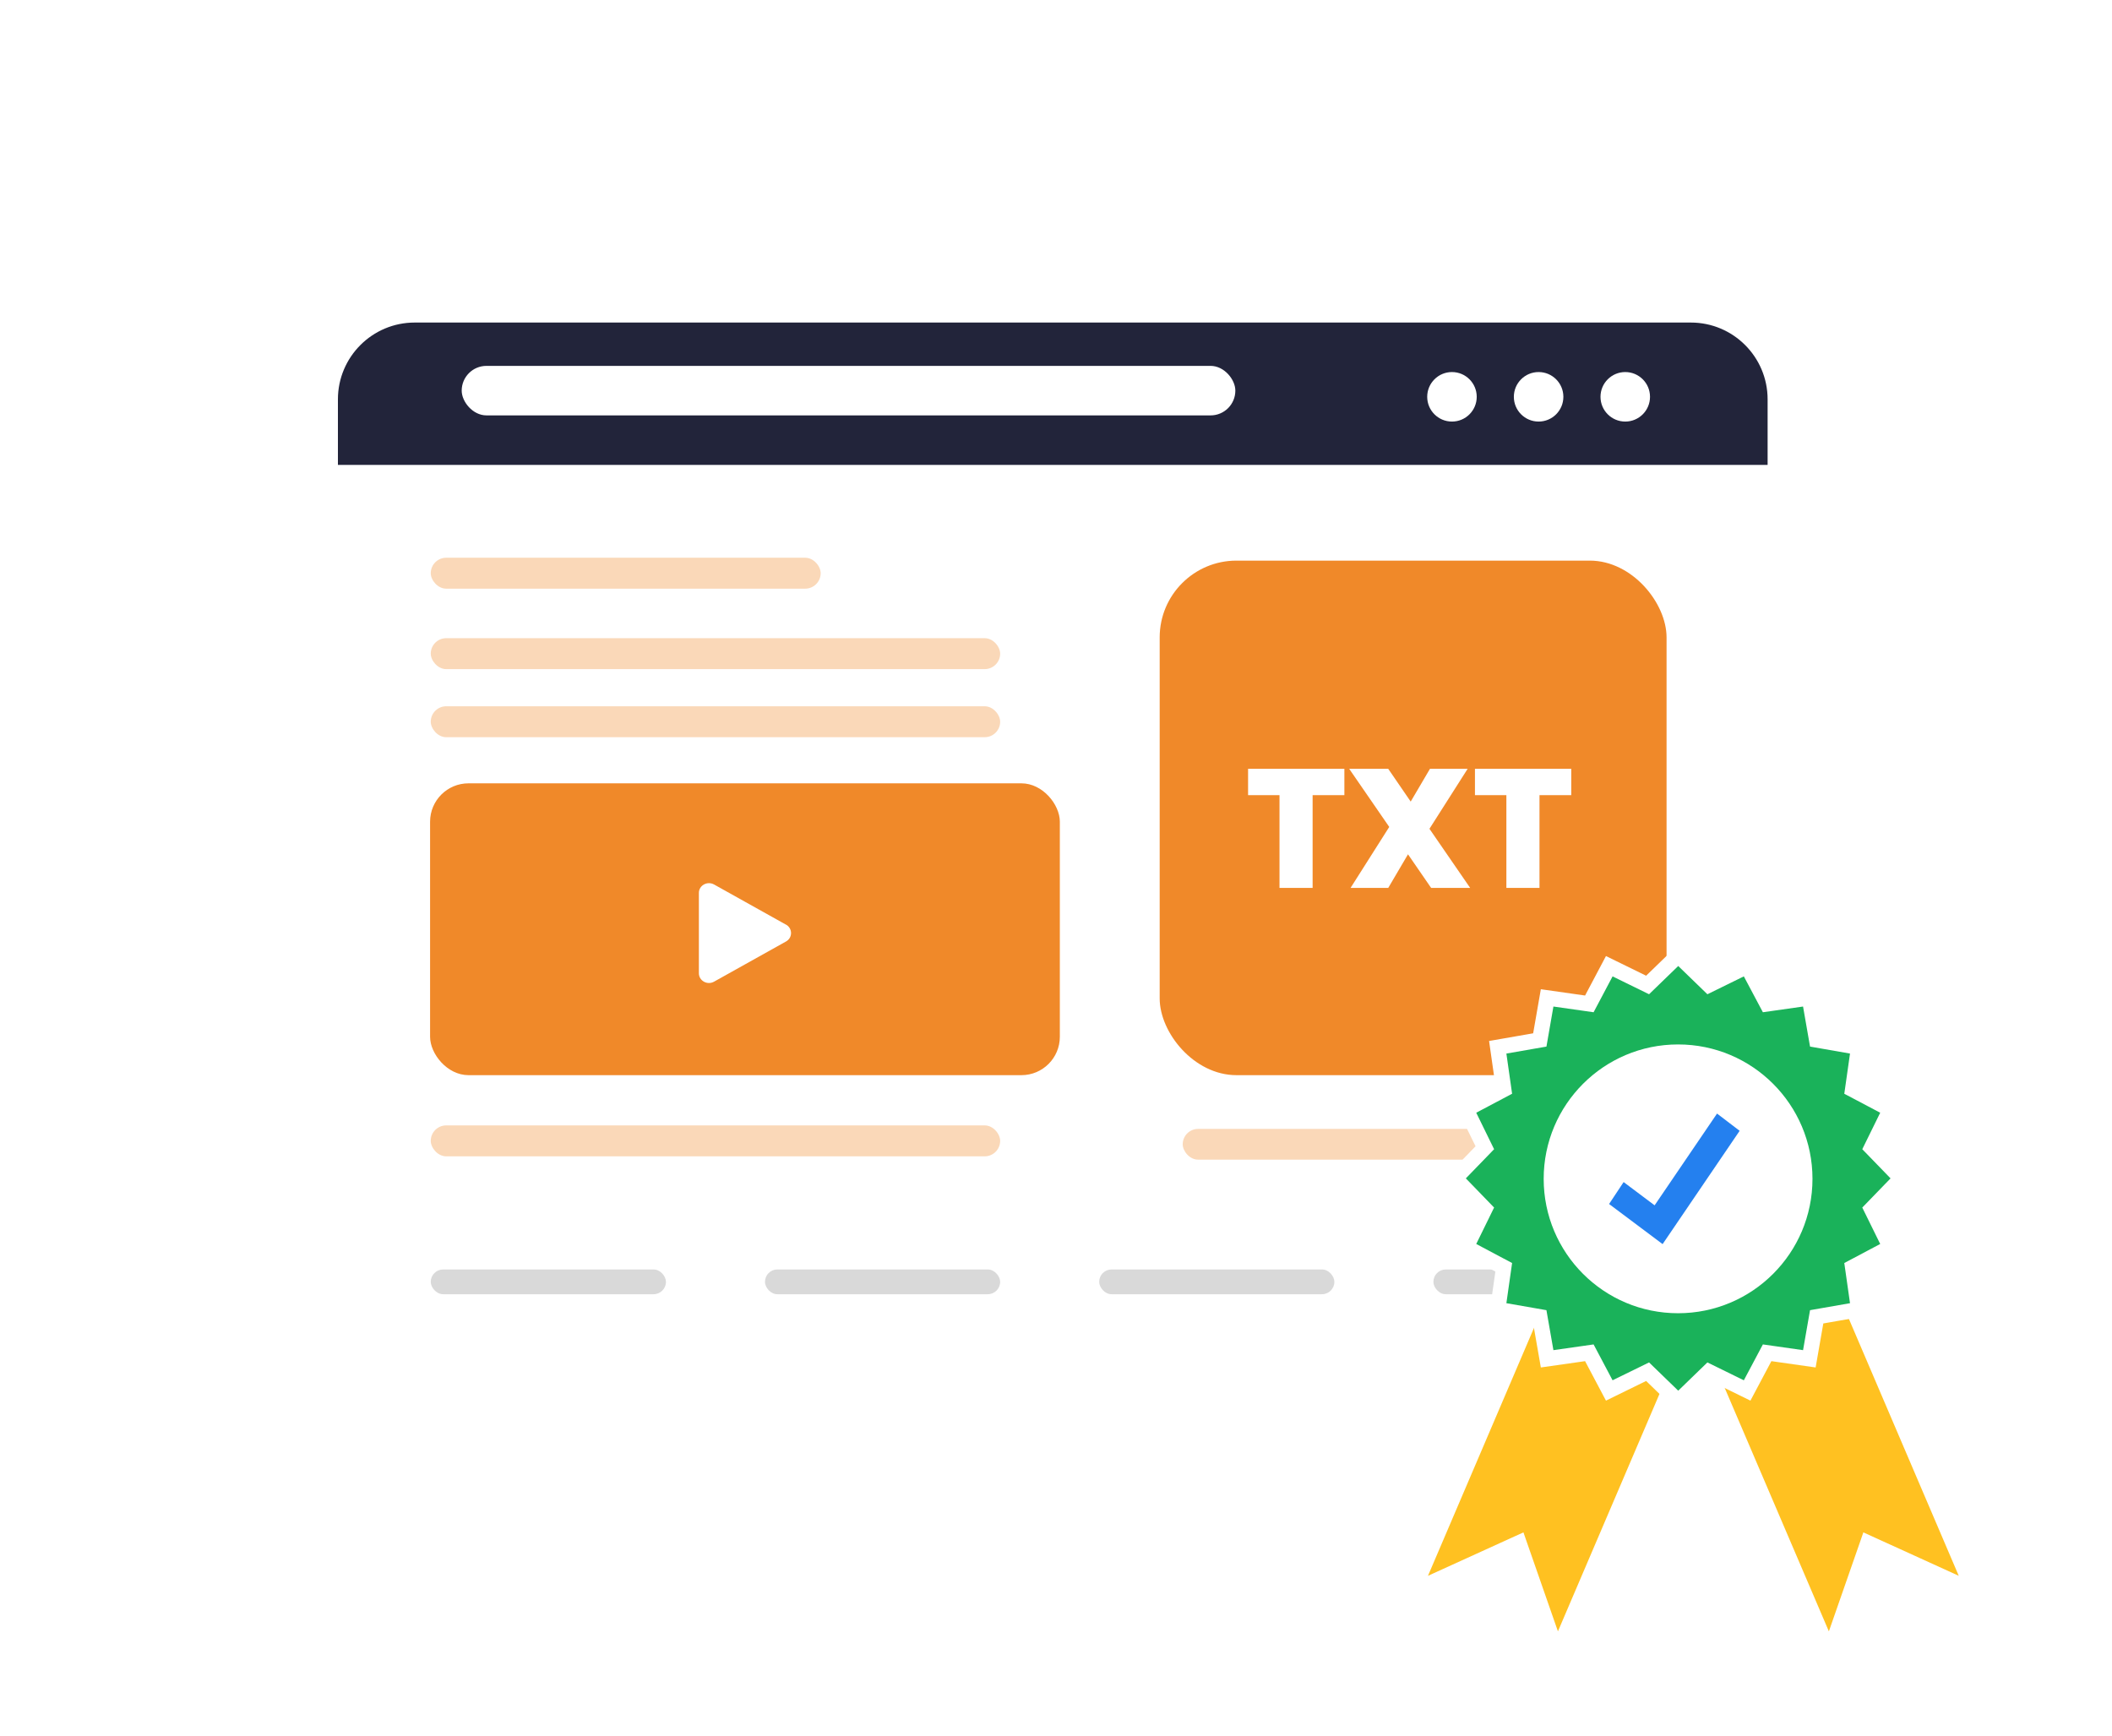 <svg width="275" height="226" viewBox="0 0 275 226" fill="none" xmlns="http://www.w3.org/2000/svg">
<g filter="url(#filter0_d_32_2)">
<rect width="194.885" height="145.904" rx="10" transform="matrix(1 -0.003 0.003 1 40 38.512)" fill="white"/>
</g>
<path d="M181.97 87L175 81.777L176.894 78.921L180.929 81.95L189.057 70L192 72.247L181.97 87Z" fill="#2480EF"/>
<rect x="44" y="42" width="186.158" height="137.805" rx="10" fill="white"/>
<rect x="151" y="73" width="66" height="67" rx="10" fill="#F08929"/>
<path d="M175.05 100.11V103.542H170.914V115.62H166.602V103.542H162.51V100.11H175.05ZM186.347 115.62L183.333 111.242L180.759 115.62H175.853L180.891 107.678L175.677 100.11H180.759L183.685 104.378L186.193 100.11H191.099L186.127 107.92L191.429 115.62H186.347ZM204.591 100.11V103.542H200.455V115.62H196.143V103.542H192.051V100.11H204.591Z" fill="white"/>
<rect x="56.088" y="72.624" width="50.77" height="4.029" rx="2.015" fill="#FAD8B8"/>
<rect x="56.088" y="83.1" width="74.141" height="4.029" rx="2.015" fill="#FAD8B8"/>
<rect x="56.088" y="91.965" width="74.141" height="4.029" rx="2.015" fill="#FAD8B8"/>
<rect x="56.088" y="146.541" width="74.141" height="4.029" rx="2.015" fill="#FAD8B8"/>
<rect x="154" y="147" width="63" height="4" rx="2" fill="#FAD8B8"/>
<rect x="56" y="102" width="82" height="38" rx="5" fill="#F08929"/>
<path d="M102.34 120.4L92.975 115.171C92.094 114.686 91 115.291 91 116.269V126.727C91 127.706 92.094 128.319 92.975 127.826L102.34 122.597C103.22 122.111 103.22 120.886 102.34 120.392V120.4Z" fill="white"/>
<rect x="56.088" y="165.3" width="30.623" height="3.224" rx="1.612" fill="#D9D9D9"/>
<rect x="99.605" y="165.3" width="30.623" height="3.224" rx="1.612" fill="#D9D9D9"/>
<rect x="186.64" y="165.3" width="30.623" height="3.224" rx="1.612" fill="#D9D9D9"/>
<rect x="143.123" y="165.3" width="30.623" height="3.224" rx="1.612" fill="#D9D9D9"/>
<path d="M44 52C44 46.477 48.477 42 54 42H220.158C225.681 42 230.158 46.477 230.158 52V60.535H44V52Z" fill="#22243A"/>
<circle cx="189.058" cy="51.67" r="3.224" fill="white"/>
<circle cx="200.34" cy="51.67" r="3.224" fill="white"/>
<circle cx="211.622" cy="51.67" r="3.224" fill="white"/>
<rect x="60.117" y="47.642" width="100.735" height="6.447" rx="3.224" fill="white"/>
<path d="M197.573 200.445L184.967 206.181L205.463 158.247L223.304 165.883L202.808 213.807L198.252 200.736L198.072 200.218L197.573 200.445Z" fill="#FFC121" stroke="white"/>
<path d="M235.517 158.247L256.013 206.18L243.417 200.445L242.918 200.218L242.738 200.736L238.182 213.808L217.676 165.883L235.517 158.247Z" fill="#FFC121" stroke="white"/>
<path d="M222.004 127.768L222.509 128.258L223.14 127.948L227.491 125.814L229.767 130.099L230.096 130.719L230.791 130.62L235.591 129.937L236.425 134.722L236.546 135.414L237.238 135.535L242.013 136.369L241.33 141.169L241.231 141.866L241.853 142.194L246.144 144.461L244.003 148.819L243.692 149.451L244.182 149.956L247.558 153.44L244.182 156.924L243.692 157.43L244.003 158.062L246.144 162.411L241.852 164.687L241.231 165.016L241.33 165.711L242.013 170.512L237.238 171.345L236.546 171.466L236.425 172.158L235.592 176.934L230.791 176.25L230.096 176.151L229.767 176.771L227.491 181.056L223.14 178.922L222.509 178.613L222.004 179.102L218.52 182.478L215.036 179.102L214.531 178.613L213.9 178.922L209.541 181.056L207.274 176.772L206.945 176.151L206.249 176.25L201.449 176.934L200.615 172.158L200.494 171.466L199.802 171.345L195.017 170.511L195.7 165.711L195.799 165.016L195.179 164.687L190.894 162.411L193.028 158.06L193.337 157.429L192.848 156.924L189.472 153.44L192.848 149.956L193.337 149.451L193.028 148.82L190.894 144.461L195.178 142.194L195.799 141.865L195.7 141.169L195.017 136.369L199.802 135.535L200.495 135.415L200.615 134.722L201.449 129.937L206.249 130.62L206.945 130.719L207.274 130.098L209.541 125.814L213.9 127.948L214.531 128.257L215.036 127.768L218.52 124.393L222.004 127.768Z" fill="#1AB25A" stroke="white" stroke-width="2"/>
<path d="M218.5 171C228.165 171 236 163.165 236 153.5C236 143.835 228.165 136 218.5 136C208.835 136 201 143.835 201 153.5C201 163.165 208.835 171 218.5 171Z" fill="white"/>
<path d="M216.486 162L209.516 156.777L211.409 153.921L215.445 156.95L223.573 145L226.516 147.247L216.486 162Z" fill="#2480EF"/>
<defs>
<filter id="filter0_d_32_2" x="0.534" y="0.485" width="274.317" height="225.402" filterUnits="userSpaceOnUse" color-interpolation-filters="sRGB">
<feFlood flood-opacity="0" result="BackgroundImageFix"/>
<feColorMatrix in="SourceAlpha" type="matrix" values="0 0 0 0 0 0 0 0 0 0 0 0 0 0 0 0 0 0 127 0" result="hardAlpha"/>
<feOffset dy="2"/>
<feGaussianBlur stdDeviation="19.75"/>
<feColorMatrix type="matrix" values="0 0 0 0 0 0 0 0 0 0 0 0 0 0 0 0 0 0 0.66 0"/>
<feBlend mode="normal" in2="BackgroundImageFix" result="effect1_dropShadow_32_2"/>
<feBlend mode="normal" in="SourceGraphic" in2="effect1_dropShadow_32_2" result="shape"/>
</filter>
</defs>
</svg>
